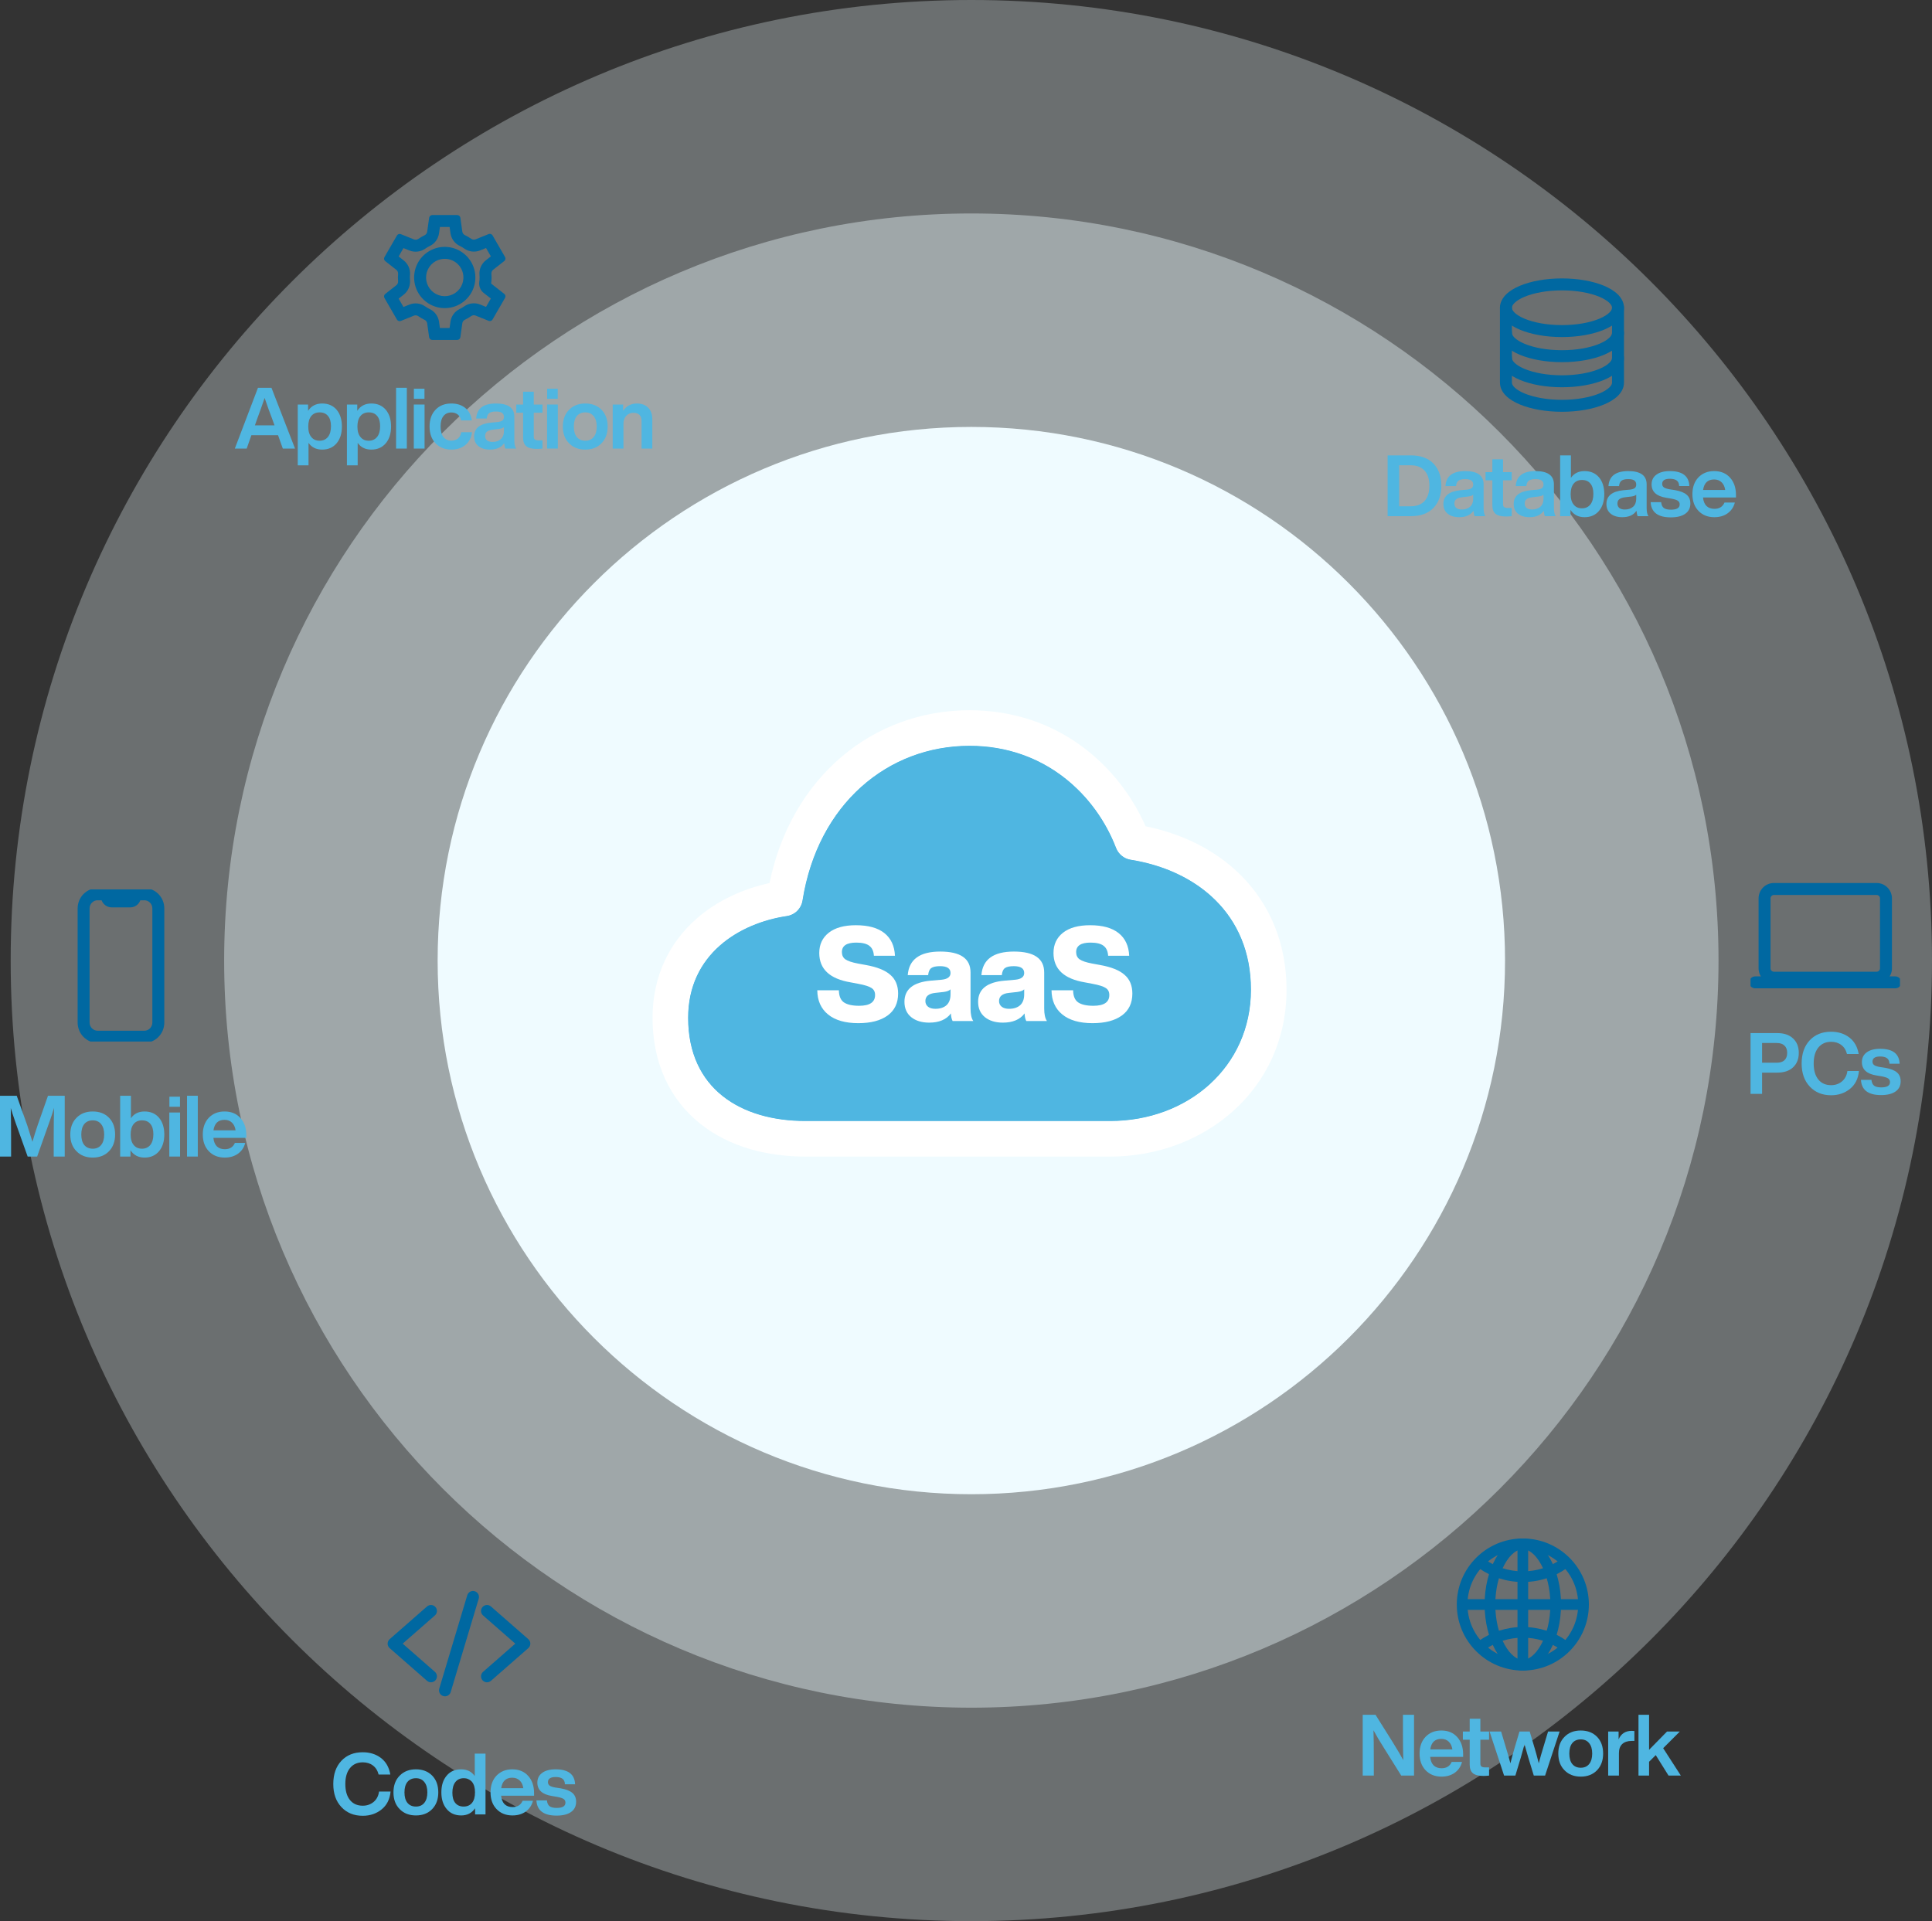 <svg width="543" height="540" viewBox="0 0 543 540" fill="none" xmlns="http://www.w3.org/2000/svg">
<rect x="0" y="0" width="543" height="540" fill="#333333" stroke="none"/>
<path opacity="0.3" d="M543 270C543 419.117 422.117 540 273 540C123.883 540 3 419.117 3 270C3 120.883 123.883 0 273 0C422.117 0 543 120.883 543 270Z" fill="#EFFBFF"/>
<path opacity="0.4" d="M483 270C483 385.98 388.98 480 273 480C157.02 480 63 385.98 63 270C63 154.02 157.02 60 273 60C388.98 60 483 154.02 483 270Z" fill="#EFFBFF"/>
<path d="M423 270C423 352.843 355.843 420 273 420C190.157 420 123 352.843 123 270C123 187.157 190.157 120 273 120C355.843 120 423 187.157 423 270Z" fill="#EFFBFF"/>
<path d="M224.062 256.021C223.27 256.806 222.248 257.318 221.145 257.484C207.868 259.461 193.404 268.155 193.404 286.092C193.404 306.049 208.234 315.092 226.359 315.092H312.041C333.792 315.092 351.587 299.933 351.587 278.183C351.587 256.831 336.217 244.589 317.792 241.662C316.869 241.516 316.002 241.128 315.277 240.539C314.552 239.95 313.995 239.18 313.663 238.307C308.018 223.596 293.814 209.637 272.496 209.637C249.539 209.637 229.852 225.979 225.551 253.117C225.376 254.219 224.855 255.236 224.062 256.021Z" fill="#4FB6E1"/>
<path fill-rule="evenodd" clip-rule="evenodd" d="M221.145 257.484C222.248 257.318 223.27 256.806 224.062 256.021C224.855 255.236 225.376 254.219 225.551 253.117C229.852 225.979 249.539 209.637 272.496 209.637C293.814 209.637 308.018 223.596 313.663 238.307C313.995 239.18 314.552 239.95 315.277 240.539C316.002 241.128 316.869 241.516 317.792 241.662C336.217 244.589 351.587 256.831 351.587 278.183C351.587 299.933 333.792 315.092 312.041 315.092H226.359C208.234 315.092 193.404 306.049 193.404 286.092C193.404 268.155 207.868 259.461 221.145 257.484ZM216.281 248.214C222.362 218.564 245.203 199.637 272.496 199.637C297.572 199.637 314.56 215.42 321.983 232.259C331.886 234.265 341.359 238.69 348.641 245.913C356.72 253.926 361.587 264.898 361.587 278.183C361.587 306.342 338.385 325.092 312.041 325.092H226.359C215.788 325.092 205.111 322.472 196.856 315.899C188.276 309.068 183.404 298.818 183.404 286.092C183.404 274.097 188.373 264.762 195.673 258.31C201.746 252.942 209.178 249.761 216.281 248.214Z" fill="white"/>
<path d="M224.063 256.021C223.271 256.806 222.249 257.318 221.146 257.484C207.868 259.461 193.404 268.155 193.404 286.092C193.404 306.049 208.234 315.092 226.359 315.092H312.042C333.792 315.092 351.588 299.933 351.588 278.183C351.588 256.831 336.217 244.589 317.792 241.662C316.87 241.516 316.002 241.128 315.277 240.539C314.552 239.95 313.995 239.18 313.663 238.307C308.018 223.596 293.814 209.637 272.496 209.637C249.54 209.637 229.853 225.979 225.552 253.117C225.377 254.219 224.855 255.236 224.063 256.021Z" fill="#4FB6E1"/>
<path d="M241.247 287.592C237.572 287.592 234.735 286.778 232.737 285.15C230.739 283.522 229.728 281.253 229.703 278.342H235.771C235.796 279.97 236.265 281.105 237.177 281.746C238.115 282.387 239.545 282.708 241.469 282.708C244.454 282.708 245.946 281.697 245.946 279.674C245.946 278.786 245.613 278.132 244.947 277.713C244.306 277.269 243.06 276.874 241.21 276.529L239.064 276.122C233.194 275.135 230.258 272.385 230.258 267.871C230.258 265.478 231.146 263.579 232.922 262.173C234.723 260.767 237.264 260.064 240.544 260.064C244.047 260.064 246.723 260.804 248.573 262.284C250.423 263.764 251.41 265.885 251.533 268.648H245.613C245.539 267.365 245.108 266.428 244.318 265.836C243.554 265.244 242.333 264.948 240.655 264.948C237.967 264.948 236.622 265.836 236.622 267.612C236.622 268.5 236.943 269.178 237.584 269.647C238.25 270.116 239.422 270.51 241.099 270.831L243.319 271.238C246.501 271.805 248.808 272.73 250.238 274.013C251.694 275.271 252.421 277.022 252.421 279.267C252.421 281.956 251.435 284.015 249.461 285.446C247.488 286.877 244.75 287.592 241.247 287.592Z" fill="white"/>
<path d="M273.552 287H267.743C267.447 286.433 267.287 285.717 267.262 284.854C265.98 286.581 263.945 287.444 261.157 287.444C259.061 287.444 257.371 286.926 256.088 285.89C254.83 284.854 254.201 283.423 254.201 281.598C254.201 278.046 256.693 276.06 261.675 275.641L264.672 275.382C266.325 275.209 267.151 274.58 267.151 273.495C267.151 272.212 266.177 271.571 264.228 271.571C263.044 271.571 262.206 271.756 261.712 272.126C261.244 272.471 260.96 273.125 260.861 274.087H255.126C255.472 269.672 258.518 267.464 264.265 267.464C269.939 267.464 272.775 269.425 272.775 273.347V283.485C272.775 285.088 273.034 286.26 273.552 287ZM262.896 283.559C264.204 283.559 265.24 283.226 266.004 282.56C266.769 281.869 267.151 280.846 267.151 279.489V278.083C266.806 278.453 266.165 278.7 265.227 278.823L262.859 279.082C261.009 279.279 260.084 280.044 260.084 281.376C260.084 282.042 260.331 282.572 260.824 282.967C261.318 283.362 262.008 283.559 262.896 283.559Z" fill="white"/>
<path d="M294.256 287H288.447C288.151 286.433 287.991 285.717 287.966 284.854C286.684 286.581 284.649 287.444 281.861 287.444C279.765 287.444 278.075 286.926 276.792 285.89C275.534 284.854 274.905 283.423 274.905 281.598C274.905 278.046 277.397 276.06 282.379 275.641L285.376 275.382C287.029 275.209 287.855 274.58 287.855 273.495C287.855 272.212 286.881 271.571 284.932 271.571C283.748 271.571 282.91 271.756 282.416 272.126C281.948 272.471 281.664 273.125 281.565 274.087H275.83C276.176 269.672 279.222 267.464 284.969 267.464C290.643 267.464 293.479 269.425 293.479 273.347V283.485C293.479 285.088 293.738 286.26 294.256 287ZM283.6 283.559C284.908 283.559 285.944 283.226 286.708 282.56C287.473 281.869 287.855 280.846 287.855 279.489V278.083C287.51 278.453 286.869 278.7 285.931 278.823L283.563 279.082C281.713 279.279 280.788 280.044 280.788 281.376C280.788 282.042 281.035 282.572 281.528 282.967C282.022 283.362 282.712 283.559 283.6 283.559Z" fill="white"/>
<path d="M307.081 287.592C303.406 287.592 300.569 286.778 298.571 285.15C296.573 283.522 295.562 281.253 295.537 278.342H301.605C301.63 279.97 302.099 281.105 303.011 281.746C303.949 282.387 305.379 282.708 307.303 282.708C310.288 282.708 311.78 281.697 311.78 279.674C311.78 278.786 311.447 278.132 310.781 277.713C310.14 277.269 308.894 276.874 307.044 276.529L304.898 276.122C299.028 275.135 296.092 272.385 296.092 267.871C296.092 265.478 296.98 263.579 298.756 262.173C300.557 260.767 303.098 260.064 306.378 260.064C309.881 260.064 312.557 260.804 314.407 262.284C316.257 263.764 317.244 265.885 317.367 268.648H311.447C311.373 267.365 310.942 266.428 310.152 265.836C309.388 265.244 308.167 264.948 306.489 264.948C303.801 264.948 302.456 265.836 302.456 267.612C302.456 268.5 302.777 269.178 303.418 269.647C304.084 270.116 305.256 270.51 306.933 270.831L309.153 271.238C312.335 271.805 314.642 272.73 316.072 274.013C317.528 275.271 318.255 277.022 318.255 279.267C318.255 281.956 317.269 284.015 315.295 285.446C313.322 286.877 310.584 287.592 307.081 287.592Z" fill="white"/>
<path fill-rule="evenodd" clip-rule="evenodd" d="M133.568 77.148L133.568 77.154C133.743 78.92 133.367 80.698 132.492 82.242C131.618 83.787 130.287 85.024 128.682 85.783C127.078 86.542 125.278 86.787 123.529 86.483C121.779 86.18 120.167 85.343 118.912 84.088C117.657 82.833 116.82 81.221 116.517 79.471C116.213 77.722 116.458 75.922 117.217 74.318C117.976 72.713 119.213 71.382 120.758 70.508C122.302 69.633 124.08 69.257 125.846 69.432L125.516 72.775C124.439 72.669 123.355 72.898 122.413 73.431C121.471 73.965 120.717 74.776 120.254 75.755C119.791 76.733 119.642 77.831 119.827 78.897C120.012 79.964 120.522 80.947 121.288 81.712C122.053 82.478 123.036 82.988 124.103 83.173C125.169 83.358 126.267 83.209 127.245 82.746C128.224 82.283 129.035 81.529 129.568 80.587C130.102 79.645 130.331 78.561 130.225 77.484C130.103 76.276 129.568 75.148 128.71 74.29C127.852 73.432 126.723 72.897 125.516 72.775L125.852 69.432C127.83 69.631 129.68 70.508 131.086 71.914C132.492 73.32 133.369 75.169 133.568 77.148ZM138.031 79.705C138.112 79.14 138.154 78.571 138.157 78C138.157 77.658 138.139 77.317 138.112 76.977C138.092 76.758 138.127 76.538 138.213 76.337C138.3 76.135 138.436 75.958 138.608 75.822L141.743 73.361C141.904 73.227 142.013 73.041 142.05 72.834C142.087 72.627 142.049 72.415 141.943 72.233L138.435 66.163C138.328 65.983 138.162 65.847 137.965 65.778C137.767 65.71 137.552 65.713 137.357 65.787L133.675 67.269C133.473 67.351 133.254 67.38 133.037 67.356C132.821 67.332 132.614 67.254 132.435 67.129C131.877 66.739 131.288 66.394 130.675 66.098C130.479 66.005 130.309 65.864 130.18 65.689C130.051 65.515 129.968 65.311 129.937 65.096L129.385 61.173C129.344 60.97 129.234 60.787 129.075 60.655C128.915 60.523 128.716 60.449 128.508 60.445H121.491C121.281 60.45 121.078 60.527 120.919 60.664C120.759 60.802 120.652 60.99 120.615 61.197L120.063 65.126C120.034 65.339 119.952 65.541 119.826 65.714C119.7 65.888 119.533 66.028 119.34 66.122C118.726 66.42 118.135 66.763 117.573 67.15C117.393 67.275 117.186 67.354 116.969 67.379C116.752 67.404 116.532 67.375 116.328 67.294L112.645 65.811C112.45 65.737 112.235 65.734 112.038 65.803C111.84 65.872 111.674 66.008 111.567 66.188L108.059 72.258C107.954 72.438 107.917 72.649 107.952 72.854C107.988 73.059 108.094 73.246 108.253 73.38L111.386 75.841C111.557 75.975 111.693 76.15 111.78 76.35C111.866 76.549 111.902 76.767 111.884 76.984C111.854 77.319 111.836 77.656 111.836 77.998C111.836 78.34 111.854 78.681 111.884 79.023C111.905 79.241 111.87 79.461 111.784 79.663C111.698 79.865 111.564 80.042 111.392 80.178L108.257 82.639C108.096 82.773 107.987 82.959 107.95 83.166C107.913 83.373 107.951 83.585 108.056 83.767L111.565 89.837C111.672 90.017 111.838 90.153 112.035 90.222C112.233 90.29 112.448 90.287 112.643 90.213L116.325 88.731C116.527 88.649 116.746 88.62 116.963 88.644C117.179 88.668 117.386 88.746 117.565 88.871C118.123 89.261 118.712 89.606 119.325 89.902C119.521 89.995 119.691 90.136 119.82 90.311C119.949 90.485 120.032 90.689 120.063 90.904L120.615 94.827C120.656 95.03 120.766 95.213 120.925 95.345C121.085 95.477 121.284 95.551 121.491 95.555H128.508C128.719 95.55 128.921 95.473 129.081 95.336C129.241 95.198 129.348 95.01 129.385 94.802L129.937 90.874C129.966 90.661 130.048 90.459 130.174 90.286C130.3 90.112 130.467 89.972 130.66 89.878C131.274 89.58 131.865 89.237 132.427 88.85C132.606 88.725 132.814 88.646 133.031 88.621C133.248 88.596 133.468 88.625 133.671 88.706L137.355 90.189C137.55 90.263 137.765 90.266 137.962 90.197C138.159 90.128 138.326 89.992 138.433 89.812L141.941 83.742C142.046 83.561 142.084 83.348 142.047 83.141C142.01 82.935 141.902 82.748 141.74 82.614L138.031 79.705ZM137.958 83.918L135.958 82.349C135.014 81.609 134.536 80.421 134.705 79.233C134.763 78.821 134.794 78.406 134.797 77.99C134.797 77.77 134.785 77.53 134.764 77.257C134.697 76.49 134.822 75.718 135.126 75.01C135.434 74.293 135.916 73.665 136.529 73.183L137.961 72.058L136.605 69.712L134.929 70.387C134.21 70.676 133.43 70.782 132.659 70.695C131.889 70.608 131.153 70.33 130.516 69.887L130.51 69.883C130.101 69.597 129.669 69.344 129.219 69.126C128.528 68.795 127.929 68.299 127.475 67.682C127.017 67.061 126.721 66.338 126.611 65.575L126.609 65.563L126.362 63.805H123.642L123.391 65.589C123.391 65.59 123.391 65.591 123.391 65.591C123.285 66.35 122.994 67.07 122.544 67.689C122.094 68.309 121.498 68.809 120.809 69.144L120.805 69.145C120.346 69.368 119.904 69.625 119.483 69.915C118.85 70.353 118.119 70.629 117.354 70.717C116.584 70.806 115.805 70.702 115.086 70.416L115.073 70.411L113.397 69.736L112.041 72.083L113.459 73.197C113.46 73.197 113.46 73.197 113.46 73.198C114.07 73.676 114.551 74.298 114.86 75.008C115.17 75.719 115.297 76.496 115.232 77.268L115.23 77.288C115.208 77.534 115.196 77.769 115.196 77.998C115.196 78.22 115.208 78.46 115.231 78.725C115.3 79.495 115.178 80.269 114.875 80.98C114.57 81.697 114.091 82.325 113.481 82.81L113.467 82.821L112.039 83.942L113.395 86.288L115.07 85.614L115.071 85.613C115.79 85.324 116.57 85.218 117.34 85.305C118.111 85.392 118.847 85.67 119.484 86.113L119.49 86.117C119.898 86.403 120.33 86.655 120.779 86.873C121.471 87.204 122.07 87.7 122.525 88.318C122.982 88.939 123.279 89.662 123.389 90.425L123.391 90.437L123.638 92.195H126.358L126.609 90.411C126.609 90.41 126.609 90.41 126.609 90.409C126.715 89.651 127.005 88.93 127.456 88.311C127.906 87.691 128.502 87.191 129.191 86.856L129.194 86.855C129.653 86.632 130.095 86.375 130.515 86.087C131.148 85.647 131.88 85.371 132.646 85.283C133.415 85.194 134.195 85.298 134.914 85.584L134.927 85.589L136.603 86.264L137.958 83.918Z" fill="#0068A1"/>
<path fill-rule="evenodd" clip-rule="evenodd" d="M133.42 447.266C134.309 447.532 134.813 448.469 134.547 449.358L126.672 475.608C126.405 476.496 125.468 477.001 124.58 476.734C123.691 476.467 123.187 475.531 123.453 474.642L131.328 448.392C131.595 447.503 132.532 446.999 133.42 447.266ZM122.389 451.706C123 452.404 122.93 453.466 122.231 454.077L113.176 462L122.231 469.923C122.93 470.534 123 471.595 122.389 472.294C121.778 472.992 120.717 473.063 120.019 472.452L109.519 463.264C109.154 462.945 108.945 462.484 108.945 462C108.945 461.515 109.154 461.054 109.519 460.735L120.019 451.548C120.717 450.937 121.778 451.008 122.389 451.706ZM135.611 451.706C136.222 451.008 137.283 450.937 137.981 451.548L148.481 460.735C148.846 461.054 149.055 461.515 149.055 462C149.055 462.484 148.846 462.945 148.481 463.264L137.981 472.452C137.283 473.063 136.222 472.992 135.611 472.294C135 471.595 135.07 470.534 135.769 469.923L144.824 462L135.769 454.077C135.07 453.466 135 452.404 135.611 451.706Z" fill="#0068A1"/>
<path fill-rule="evenodd" clip-rule="evenodd" d="M425.667 85.142C425.079 85.722 424.93 86.179 424.93 86.5C424.93 86.821 425.079 87.279 425.667 87.858C426.26 88.442 427.206 89.046 428.509 89.59C431.109 90.673 434.817 91.383 439 91.383C443.183 91.383 446.891 90.673 449.491 89.59C450.794 89.046 451.74 88.442 452.333 87.858C452.921 87.279 453.07 86.821 453.07 86.5C453.07 86.179 452.921 85.722 452.333 85.142C451.74 84.558 450.794 83.954 449.491 83.41C446.891 82.327 443.183 81.618 439 81.618C434.817 81.618 431.109 82.327 428.509 83.41C427.206 83.954 426.26 84.558 425.667 85.142ZM427.217 80.309C430.317 79.017 434.484 78.258 439 78.258C443.516 78.258 447.683 79.017 450.783 80.309C452.33 80.953 453.691 81.763 454.691 82.749C455.698 83.74 456.43 85.009 456.43 86.5C456.43 87.991 455.698 89.26 454.691 90.251C453.691 91.237 452.33 92.047 450.783 92.691C447.683 93.983 443.516 94.743 439 94.743C434.484 94.743 430.317 93.983 427.217 92.691C425.67 92.047 424.309 91.237 423.309 90.251C422.302 89.26 421.57 87.991 421.57 86.5C421.57 85.009 422.302 83.74 423.309 82.749C424.309 81.763 425.67 80.953 427.217 80.309Z" fill="#0068A1"/>
<path fill-rule="evenodd" clip-rule="evenodd" d="M423.25 91.875C424.178 91.875 424.93 92.627 424.93 93.555C424.93 93.875 425.079 94.333 425.667 94.912C426.261 95.497 427.207 96.101 428.51 96.644C431.111 97.728 434.819 98.437 439 98.437C443.181 98.437 446.889 97.728 449.49 96.644C450.793 96.101 451.739 95.497 452.333 94.912C452.921 94.333 453.07 93.875 453.07 93.555C453.07 92.627 453.822 91.875 454.75 91.875C455.678 91.875 456.43 92.627 456.43 93.555C456.43 95.046 455.697 96.315 454.691 97.306C453.69 98.291 452.329 99.102 450.782 99.746C447.681 101.038 443.514 101.797 439 101.797C434.486 101.797 430.319 101.038 427.218 99.746C425.671 99.102 424.31 98.291 423.309 97.306C422.303 96.315 421.57 95.046 421.57 93.555C421.57 92.627 422.322 91.875 423.25 91.875ZM423.25 98.929C424.178 98.929 424.93 99.682 424.93 100.609C424.93 100.93 425.079 101.388 425.667 101.967C426.261 102.552 427.207 103.156 428.51 103.699C431.111 104.782 434.819 105.492 439 105.492C443.181 105.492 446.889 104.782 449.49 103.699C450.793 103.156 451.739 102.552 452.333 101.967C452.921 101.388 453.07 100.93 453.07 100.609C453.07 99.682 453.822 98.929 454.75 98.929C455.678 98.929 456.43 99.682 456.43 100.609C456.43 102.101 455.697 103.37 454.691 104.361C453.69 105.346 452.329 106.156 450.782 106.801C447.681 108.092 443.514 108.852 439 108.852C434.486 108.852 430.319 108.092 427.218 106.801C425.671 106.156 424.31 105.346 423.309 104.361C422.303 103.37 421.57 102.101 421.57 100.609C421.57 99.682 422.322 98.929 423.25 98.929Z" fill="#0068A1"/>
<path fill-rule="evenodd" clip-rule="evenodd" d="M423.25 84.758C424.178 84.758 424.93 85.51 424.93 86.438V107.562C424.93 107.869 425.073 108.316 425.661 108.89C426.255 109.469 427.2 110.067 428.505 110.606C431.107 111.679 434.817 112.383 439 112.383C443.183 112.383 446.893 111.679 449.495 110.606C450.8 110.067 451.745 109.469 452.339 108.89C452.927 108.316 453.07 107.869 453.07 107.562V86.438C453.07 85.51 453.822 84.758 454.75 84.758C455.678 84.758 456.43 85.51 456.43 86.438V107.562C456.43 109.051 455.691 110.313 454.685 111.295C453.684 112.272 452.322 113.074 450.777 113.712C447.677 114.991 443.512 115.743 439 115.743C434.488 115.743 430.323 114.991 427.223 113.712C425.678 113.074 424.316 112.272 423.315 111.295C422.309 110.313 421.57 109.051 421.57 107.562V86.438C421.57 85.51 422.322 84.758 423.25 84.758Z" fill="#0068A1"/>
<g clip-path="url(#clip0_3994_1197)">
<path fill-rule="evenodd" clip-rule="evenodd" d="M498.574 251.555C498.046 251.555 497.618 251.983 497.618 252.512V272.176C497.618 272.704 498.046 273.133 498.574 273.133H527.426C527.954 273.133 528.383 272.704 528.383 272.176V252.512C528.383 251.983 527.954 251.555 527.426 251.555H498.574ZM494.258 252.512C494.258 250.128 496.19 248.195 498.574 248.195H527.426C529.81 248.195 531.743 250.128 531.743 252.512V272.176C531.743 274.56 529.81 276.493 527.426 276.493H498.574C496.19 276.493 494.258 274.56 494.258 272.176V252.512Z" fill="#0068A1"/>
<path fill-rule="evenodd" clip-rule="evenodd" d="M491.633 276.125C491.633 275.197 492.385 274.445 493.313 274.445H532.688C533.615 274.445 534.368 275.197 534.368 276.125C534.368 277.053 533.615 277.805 532.688 277.805H493.313C492.385 277.805 491.633 277.053 491.633 276.125Z" fill="#0068A1"/>
</g>
<path fill-rule="evenodd" clip-rule="evenodd" d="M409.438 451C409.438 440.749 417.749 432.438 428 432.438C438.251 432.438 446.562 440.749 446.562 451C446.562 461.251 438.251 469.562 428 469.562C417.749 469.562 409.438 461.251 409.438 451ZM428 435.438C419.405 435.438 412.438 442.405 412.438 451C412.438 459.595 419.405 466.562 428 466.562C436.595 466.562 443.562 459.595 443.562 451C443.562 442.405 436.595 435.438 428 435.438Z" fill="#0068A1"/>
<path fill-rule="evenodd" clip-rule="evenodd" d="M420.281 438.207C422.087 434.955 424.791 432.438 428 432.438C431.209 432.438 433.913 434.955 435.719 438.207C437.573 441.545 438.742 446.068 438.742 451C438.742 455.932 437.573 460.455 435.719 463.793C433.913 467.045 431.209 469.562 428 469.562C424.791 469.562 422.087 467.045 420.281 463.793C418.427 460.455 417.258 455.932 417.258 451C417.258 446.068 418.427 441.545 420.281 438.207ZM422.904 439.664C421.328 442.501 420.258 446.509 420.258 451C420.258 455.491 421.328 459.499 422.904 462.336C424.528 465.26 426.445 466.562 428 466.562C429.555 466.562 431.472 465.26 433.096 462.336C434.672 459.499 435.742 455.491 435.742 451C435.742 446.509 434.672 442.501 433.096 439.664C431.472 436.74 429.555 435.438 428 435.438C426.445 435.438 424.528 436.74 422.904 439.664Z" fill="#0068A1"/>
<path fill-rule="evenodd" clip-rule="evenodd" d="M415.402 438.756C415.881 438.081 416.818 437.922 417.493 438.402C420.376 440.448 424.021 441.68 428 441.68C431.979 441.68 435.624 440.448 438.507 438.402C439.182 437.922 440.119 438.081 440.598 438.756C441.078 439.432 440.919 440.368 440.244 440.848C436.853 443.255 432.6 444.68 428 444.68C423.4 444.68 419.147 443.255 415.756 440.848C415.081 440.368 414.922 439.432 415.402 438.756ZM415.756 461.152C419.147 458.745 423.4 457.32 428 457.32C432.6 457.32 436.853 458.745 440.244 461.152C440.919 461.632 441.078 462.568 440.598 463.244C440.119 463.919 439.182 464.078 438.507 463.598C435.624 461.552 431.979 460.32 428 460.32C424.021 460.32 420.376 461.552 417.493 463.598C416.818 464.078 415.881 463.919 415.402 463.244C414.922 462.568 415.081 461.632 415.756 461.152Z" fill="#0068A1"/>
<path fill-rule="evenodd" clip-rule="evenodd" d="M429.5 452.5V468.062H426.5V452.5H410.938V449.5H426.5V433.938H429.5V449.5H445.062V452.5H429.5Z" fill="#0068A1"/>
<g clip-path="url(#clip1_3994_1197)">
<path fill-rule="evenodd" clip-rule="evenodd" d="M27.438 253.047C26.191 253.047 25.18 254.076 25.18 255.345V287.418C25.18 288.688 26.191 289.717 27.438 289.717H40.562C41.809 289.717 42.82 288.688 42.82 287.418V255.345C42.82 254.076 41.809 253.047 40.562 253.047H27.438ZM21.82 255.345C21.82 252.187 24.335 249.626 27.438 249.626H40.562C43.665 249.626 46.18 252.187 46.18 255.345V287.418C46.18 290.577 43.665 293.138 40.562 293.138H27.438C24.335 293.138 21.82 290.577 21.82 287.418V255.345Z" fill="#0068A1"/>
<path fill-rule="evenodd" clip-rule="evenodd" d="M25.758 251.336C25.758 250.392 26.51 249.626 27.438 249.626H29.406C30.026 249.626 30.62 249.876 31.058 250.322C31.409 250.679 31.636 251.138 31.713 251.63H36.287C36.364 251.138 36.591 250.679 36.942 250.322C37.38 249.876 37.974 249.626 38.594 249.626H40.562C41.49 249.626 42.242 250.392 42.242 251.336C42.242 252.281 41.49 253.047 40.562 253.047H39.437C39.289 253.461 39.053 253.841 38.741 254.159C38.18 254.73 37.419 255.051 36.625 255.051H31.375C30.581 255.051 29.82 254.73 29.259 254.159C28.947 253.841 28.711 253.461 28.563 253.047H27.438C26.51 253.047 25.758 252.281 25.758 251.336Z" fill="#0068A1"/>
</g>
<path d="M82.92 126.088H79.488L78.144 122.32H70.656L69.336 126.088H66L72.504 109H76.296L82.92 126.088ZM72.288 117.712L71.64 119.56H77.16L76.488 117.712C75.928 116.288 75.224 114.336 74.376 111.856C73.704 113.84 73.008 115.792 72.288 117.712Z" fill="#4FB6E1"/>
<path d="M90.55 113.416C92.246 113.416 93.598 114 94.606 115.168C95.598 116.352 96.094 117.928 96.094 119.896C96.094 121.848 95.598 123.416 94.606 124.6C93.598 125.784 92.246 126.376 90.55 126.376C88.87 126.376 87.59 125.744 86.71 124.48V130.792H83.686V113.704H86.59V115.48C87.486 114.104 88.806 113.416 90.55 113.416ZM87.502 122.848C88.046 123.536 88.822 123.88 89.83 123.88C90.822 123.88 91.606 123.52 92.182 122.8C92.742 122.096 93.022 121.096 93.022 119.8C93.022 118.536 92.742 117.576 92.182 116.92C91.638 116.248 90.854 115.912 89.83 115.912C88.822 115.912 88.038 116.256 87.478 116.944C86.918 117.632 86.638 118.616 86.638 119.896C86.638 121.192 86.926 122.176 87.502 122.848Z" fill="#4FB6E1"/>
<path d="M104.367 113.416C106.063 113.416 107.415 114 108.423 115.168C109.415 116.352 109.911 117.928 109.911 119.896C109.911 121.848 109.415 123.416 108.423 124.6C107.415 125.784 106.063 126.376 104.367 126.376C102.687 126.376 101.407 125.744 100.527 124.48V130.792H97.503V113.704H100.407V115.48C101.303 114.104 102.623 113.416 104.367 113.416ZM101.319 122.848C101.863 123.536 102.639 123.88 103.647 123.88C104.639 123.88 105.423 123.52 105.999 122.8C106.559 122.096 106.839 121.096 106.839 119.8C106.839 118.536 106.559 117.576 105.999 116.92C105.455 116.248 104.671 115.912 103.647 115.912C102.639 115.912 101.855 116.256 101.295 116.944C100.735 117.632 100.455 118.616 100.455 119.896C100.455 121.192 100.743 122.176 101.319 122.848Z" fill="#4FB6E1"/>
<path d="M114.344 126.088H111.32V109H114.344V126.088Z" fill="#4FB6E1"/>
<path d="M119.301 112.096H116.325V109.264H119.301V112.096ZM119.325 126.088H116.301V113.704H119.325V126.088Z" fill="#4FB6E1"/>
<path d="M126.85 126.376C125.026 126.376 123.546 125.784 122.41 124.6C121.29 123.432 120.73 121.864 120.73 119.896C120.73 117.912 121.29 116.336 122.41 115.168C123.514 114 124.994 113.416 126.85 113.416C128.466 113.416 129.786 113.848 130.81 114.712C131.834 115.56 132.434 116.712 132.61 118.168H129.586C129.442 117.448 129.13 116.896 128.65 116.512C128.17 116.128 127.57 115.936 126.85 115.936C125.906 115.936 125.162 116.28 124.618 116.968C124.09 117.64 123.826 118.616 123.826 119.896C123.826 121.176 124.098 122.16 124.642 122.848C125.186 123.52 125.922 123.856 126.85 123.856C127.586 123.856 128.202 123.656 128.698 123.256C129.21 122.84 129.522 122.248 129.634 121.48H132.658C132.498 122.968 131.89 124.16 130.834 125.056C129.778 125.936 128.45 126.376 126.85 126.376Z" fill="#4FB6E1"/>
<path d="M145.063 126.088H142.039C141.895 125.832 141.783 125.328 141.703 124.576C140.871 125.776 139.543 126.376 137.719 126.376C136.359 126.376 135.271 126.048 134.455 125.392C133.655 124.736 133.255 123.824 133.255 122.656C133.255 120.4 134.839 119.112 138.007 118.792L139.879 118.624C140.503 118.544 140.951 118.4 141.223 118.192C141.495 117.968 141.631 117.64 141.631 117.208C141.631 116.68 141.455 116.296 141.103 116.056C140.767 115.8 140.191 115.672 139.375 115.672C138.495 115.672 137.863 115.824 137.479 116.128C137.095 116.416 136.871 116.92 136.807 117.64H133.831C134.007 114.824 135.863 113.416 139.399 113.416C142.839 113.416 144.559 114.656 144.559 117.136V123.736C144.559 124.824 144.727 125.608 145.063 126.088ZM138.439 124.216C139.383 124.216 140.151 123.96 140.743 123.448C141.335 122.92 141.631 122.168 141.631 121.192V120.064C141.343 120.32 140.871 120.488 140.215 120.568L138.583 120.76C137.783 120.856 137.207 121.048 136.855 121.336C136.519 121.608 136.351 122.008 136.351 122.536C136.351 123.064 136.527 123.48 136.879 123.784C137.247 124.072 137.767 124.216 138.439 124.216Z" fill="#4FB6E1"/>
<path d="M152.465 113.704V116.008H150.017V122.704C150.017 123.104 150.121 123.384 150.329 123.544C150.553 123.704 150.921 123.784 151.433 123.784H152.465V126.088C151.809 126.152 151.281 126.184 150.881 126.184C149.537 126.184 148.553 125.936 147.929 125.44C147.321 124.928 147.017 124.12 147.017 123.016V116.008H145.097V113.704H147.017V110.104H150.017V113.704H152.465Z" fill="#4FB6E1"/>
<path d="M156.756 112.096H153.78V109.264H156.756V112.096ZM156.78 126.088H153.756V113.704H156.78V126.088Z" fill="#4FB6E1"/>
<path d="M170.785 119.896C170.785 121.848 170.209 123.416 169.057 124.6C167.905 125.784 166.385 126.376 164.497 126.376C162.609 126.376 161.089 125.784 159.937 124.6C158.769 123.432 158.185 121.864 158.185 119.896C158.185 117.928 158.769 116.36 159.937 115.192C161.089 114.008 162.609 113.416 164.497 113.416C166.385 113.416 167.905 114 169.057 115.168C170.209 116.336 170.785 117.912 170.785 119.896ZM162.121 122.848C162.697 123.536 163.489 123.88 164.497 123.88C165.505 123.88 166.289 123.536 166.849 122.848C167.425 122.144 167.713 121.16 167.713 119.896C167.713 118.632 167.425 117.656 166.849 116.968C166.289 116.264 165.505 115.912 164.497 115.912C163.489 115.912 162.697 116.256 162.121 116.944C161.561 117.632 161.281 118.616 161.281 119.896C161.281 121.176 161.561 122.16 162.121 122.848Z" fill="#4FB6E1"/>
<path d="M178.994 113.416C180.338 113.416 181.394 113.808 182.162 114.592C182.946 115.36 183.338 116.456 183.338 117.88V126.088H180.314V118.384C180.314 116.816 179.538 116.032 177.986 116.032C177.218 116.032 176.562 116.312 176.018 116.872C175.49 117.416 175.226 118.176 175.226 119.152V126.088H172.202V113.704H175.13V115.48C176.074 114.104 177.362 113.416 178.994 113.416Z" fill="#4FB6E1"/>
<path d="M390 128H396.528C399.264 128 401.376 128.76 402.864 130.28C404.352 131.816 405.096 133.904 405.096 136.544C405.096 139.184 404.352 141.264 402.864 142.784C401.376 144.32 399.264 145.088 396.528 145.088H390V128ZM393.24 142.304H396.48C398.16 142.304 399.456 141.816 400.368 140.84C401.28 139.848 401.736 138.416 401.736 136.544C401.736 134.672 401.28 133.248 400.368 132.272C399.456 131.28 398.16 130.784 396.48 130.784H393.24V142.304Z" fill="#4FB6E1"/>
<path d="M417.48 145.088H414.456C414.312 144.832 414.2 144.328 414.12 143.576C413.288 144.776 411.96 145.376 410.136 145.376C408.776 145.376 407.688 145.048 406.872 144.392C406.072 143.736 405.672 142.824 405.672 141.656C405.672 139.4 407.256 138.112 410.424 137.792L412.296 137.624C412.92 137.544 413.368 137.4 413.64 137.192C413.912 136.968 414.048 136.64 414.048 136.208C414.048 135.68 413.872 135.296 413.52 135.056C413.184 134.8 412.608 134.672 411.792 134.672C410.912 134.672 410.28 134.824 409.896 135.128C409.512 135.416 409.288 135.92 409.224 136.64H406.248C406.424 133.824 408.28 132.416 411.816 132.416C415.256 132.416 416.976 133.656 416.976 136.136V142.736C416.976 143.824 417.144 144.608 417.48 145.088ZM410.856 143.216C411.8 143.216 412.568 142.96 413.16 142.448C413.752 141.92 414.048 141.168 414.048 140.192V139.064C413.76 139.32 413.288 139.488 412.632 139.568L411 139.76C410.2 139.856 409.624 140.048 409.272 140.336C408.936 140.608 408.768 141.008 408.768 141.536C408.768 142.064 408.944 142.48 409.296 142.784C409.664 143.072 410.184 143.216 410.856 143.216Z" fill="#4FB6E1"/>
<path d="M424.883 132.704V135.008H422.435V141.704C422.435 142.104 422.539 142.384 422.747 142.544C422.971 142.704 423.339 142.784 423.851 142.784H424.883V145.088C424.227 145.152 423.699 145.184 423.299 145.184C421.955 145.184 420.971 144.936 420.347 144.44C419.739 143.928 419.435 143.12 419.435 142.016V135.008H417.515V132.704H419.435V129.104H422.435V132.704H424.883Z" fill="#4FB6E1"/>
<path d="M437.239 145.088H434.215C434.071 144.832 433.959 144.328 433.879 143.576C433.047 144.776 431.719 145.376 429.895 145.376C428.535 145.376 427.447 145.048 426.631 144.392C425.831 143.736 425.431 142.824 425.431 141.656C425.431 139.4 427.015 138.112 430.183 137.792L432.055 137.624C432.679 137.544 433.127 137.4 433.399 137.192C433.671 136.968 433.807 136.64 433.807 136.208C433.807 135.68 433.631 135.296 433.279 135.056C432.943 134.8 432.367 134.672 431.551 134.672C430.671 134.672 430.039 134.824 429.655 135.128C429.271 135.416 429.047 135.92 428.983 136.64H426.007C426.183 133.824 428.039 132.416 431.575 132.416C435.015 132.416 436.735 133.656 436.735 136.136V142.736C436.735 143.824 436.903 144.608 437.239 145.088ZM430.615 143.216C431.559 143.216 432.327 142.96 432.919 142.448C433.511 141.92 433.807 141.168 433.807 140.192V139.064C433.519 139.32 433.047 139.488 432.391 139.568L430.759 139.76C429.959 139.856 429.383 140.048 429.031 140.336C428.695 140.608 428.527 141.008 428.527 141.536C428.527 142.064 428.703 142.48 429.055 142.784C429.423 143.072 429.943 143.216 430.615 143.216Z" fill="#4FB6E1"/>
<path d="M445.354 132.416C447.05 132.416 448.402 133 449.41 134.168C450.402 135.352 450.898 136.928 450.898 138.896C450.898 140.848 450.402 142.416 449.41 143.6C448.402 144.784 447.05 145.376 445.354 145.376C443.61 145.376 442.29 144.688 441.394 143.312V145.088H438.49V128H441.514V134.312C442.394 133.048 443.674 132.416 445.354 132.416ZM442.306 141.848C442.85 142.536 443.626 142.88 444.634 142.88C445.626 142.88 446.41 142.52 446.986 141.8C447.546 141.096 447.826 140.096 447.826 138.8C447.826 137.536 447.546 136.576 446.986 135.92C446.442 135.248 445.658 134.912 444.634 134.912C443.626 134.912 442.842 135.256 442.282 135.944C441.722 136.632 441.442 137.616 441.442 138.896C441.442 140.192 441.73 141.176 442.306 141.848Z" fill="#4FB6E1"/>
<path d="M463.302 145.088H460.278C460.134 144.832 460.022 144.328 459.942 143.576C459.11 144.776 457.782 145.376 455.958 145.376C454.598 145.376 453.51 145.048 452.694 144.392C451.894 143.736 451.494 142.824 451.494 141.656C451.494 139.4 453.078 138.112 456.246 137.792L458.118 137.624C458.742 137.544 459.19 137.4 459.462 137.192C459.734 136.968 459.87 136.64 459.87 136.208C459.87 135.68 459.694 135.296 459.342 135.056C459.006 134.8 458.43 134.672 457.614 134.672C456.734 134.672 456.102 134.824 455.718 135.128C455.334 135.416 455.11 135.92 455.046 136.64H452.07C452.246 133.824 454.102 132.416 457.638 132.416C461.078 132.416 462.798 133.656 462.798 136.136V142.736C462.798 143.824 462.966 144.608 463.302 145.088ZM456.678 143.216C457.622 143.216 458.39 142.96 458.982 142.448C459.574 141.92 459.87 141.168 459.87 140.192V139.064C459.582 139.32 459.11 139.488 458.454 139.568L456.822 139.76C456.022 139.856 455.446 140.048 455.094 140.336C454.758 140.608 454.59 141.008 454.59 141.536C454.59 142.064 454.766 142.48 455.118 142.784C455.486 143.072 456.006 143.216 456.678 143.216Z" fill="#4FB6E1"/>
<path d="M469.59 145.424C465.974 145.424 464.086 144 463.926 141.152H466.878C466.958 141.92 467.206 142.464 467.622 142.784C468.054 143.104 468.726 143.264 469.638 143.264C471.27 143.264 472.086 142.768 472.086 141.776C472.086 141.328 471.91 140.984 471.558 140.744C471.206 140.504 470.574 140.304 469.662 140.144L468.246 139.904C465.542 139.456 464.19 138.208 464.19 136.16C464.19 134.992 464.638 134.08 465.534 133.424C466.43 132.752 467.694 132.416 469.326 132.416C472.862 132.416 474.686 133.816 474.798 136.616H471.942C471.91 135.88 471.678 135.36 471.246 135.056C470.814 134.736 470.174 134.576 469.326 134.576C467.886 134.576 467.166 135.056 467.166 136.016C467.166 136.432 467.326 136.76 467.646 137C467.966 137.224 468.494 137.4 469.23 137.528L470.79 137.768C472.294 138.04 473.382 138.472 474.054 139.064C474.742 139.656 475.086 140.48 475.086 141.536C475.086 142.784 474.606 143.744 473.646 144.416C472.686 145.088 471.334 145.424 469.59 145.424Z" fill="#4FB6E1"/>
<path d="M487.902 139.112V139.832H478.638C478.75 140.888 479.078 141.688 479.622 142.232C480.182 142.76 480.926 143.024 481.854 143.024C483.23 143.024 484.174 142.432 484.686 141.248H487.59C487.27 142.512 486.598 143.52 485.574 144.272C484.55 145.008 483.302 145.376 481.83 145.376C479.99 145.376 478.502 144.784 477.366 143.6C476.23 142.416 475.662 140.848 475.662 138.896C475.662 136.944 476.222 135.376 477.342 134.192C478.478 133.008 479.958 132.416 481.782 132.416C483.654 132.416 485.142 133.032 486.246 134.264C487.35 135.496 487.902 137.112 487.902 139.112ZM481.758 134.768C479.982 134.768 478.95 135.752 478.662 137.72H484.878C484.75 136.808 484.414 136.088 483.87 135.56C483.326 135.032 482.622 134.768 481.758 134.768Z" fill="#4FB6E1"/>
<path d="M492 290.384H499.512C501.416 290.384 502.896 290.888 503.952 291.896C505.024 292.888 505.56 294.24 505.56 295.952C505.56 297.648 505.024 299 503.952 300.008C502.896 301 501.416 301.496 499.512 301.496H495.24V307.472H492V290.384ZM495.24 298.712H499.368C500.312 298.712 501.032 298.48 501.528 298.016C502.04 297.536 502.296 296.848 502.296 295.952C502.296 295.056 502.04 294.368 501.528 293.888C501.032 293.408 500.312 293.168 499.368 293.168H495.24V298.712Z" fill="#4FB6E1"/>
<path d="M514.642 307.856C512.178 307.856 510.187 307.048 508.667 305.432C507.13 303.816 506.363 301.648 506.363 298.928C506.363 296.192 507.122 294.016 508.642 292.4C510.146 290.8 512.146 290 514.642 290C516.642 290 518.347 290.536 519.755 291.608C521.163 292.68 522.042 294.232 522.395 296.264H519.107C518.819 295.144 518.283 294.296 517.499 293.72C516.731 293.128 515.778 292.832 514.642 292.832C513.122 292.832 511.923 293.376 511.042 294.464C510.178 295.536 509.747 297.024 509.747 298.928C509.747 300.848 510.178 302.344 511.042 303.416C511.906 304.488 513.106 305.024 514.642 305.024C515.826 305.024 516.843 304.672 517.691 303.968C518.539 303.264 519.05 302.288 519.226 301.04H522.467C522.259 303.216 521.411 304.896 519.923 306.08C518.451 307.264 516.691 307.856 514.642 307.856Z" fill="#4FB6E1"/>
<path d="M528.697 307.808C525.081 307.808 523.193 306.384 523.033 303.536H525.985C526.065 304.304 526.313 304.848 526.729 305.168C527.161 305.488 527.833 305.648 528.745 305.648C530.377 305.648 531.193 305.152 531.193 304.16C531.193 303.712 531.017 303.368 530.665 303.128C530.313 302.888 529.681 302.688 528.769 302.528L527.353 302.288C524.649 301.84 523.297 300.592 523.297 298.544C523.297 297.376 523.745 296.464 524.641 295.808C525.537 295.136 526.801 294.8 528.433 294.8C531.969 294.8 533.793 296.2 533.905 299H531.049C531.017 298.264 530.785 297.744 530.353 297.44C529.921 297.12 529.281 296.96 528.433 296.96C526.993 296.96 526.273 297.44 526.273 298.4C526.273 298.816 526.433 299.144 526.753 299.384C527.073 299.608 527.601 299.784 528.337 299.912L529.897 300.152C531.401 300.424 532.489 300.856 533.161 301.448C533.849 302.04 534.193 302.864 534.193 303.92C534.193 305.168 533.713 306.128 532.753 306.8C531.793 307.472 530.441 307.808 528.697 307.808Z" fill="#4FB6E1"/>
<path d="M394.304 486.464V482H397.424V499.088H393.824L389.072 491.48C387.776 489.448 386.76 487.736 386.024 486.344C386.088 488.136 386.12 490.896 386.12 494.624V499.088H383V482H386.6L391.376 489.608C392.8 491.912 393.808 493.624 394.4 494.744C394.336 492.36 394.304 489.6 394.304 486.464Z" fill="#4FB6E1"/>
<path d="M411.22 493.112V493.832H401.956C402.068 494.888 402.396 495.688 402.94 496.232C403.5 496.76 404.244 497.024 405.172 497.024C406.548 497.024 407.492 496.432 408.004 495.248H410.908C410.588 496.512 409.916 497.52 408.892 498.272C407.868 499.008 406.62 499.376 405.148 499.376C403.308 499.376 401.82 498.784 400.684 497.6C399.548 496.416 398.98 494.848 398.98 492.896C398.98 490.944 399.54 489.376 400.66 488.192C401.796 487.008 403.276 486.416 405.1 486.416C406.972 486.416 408.46 487.032 409.564 488.264C410.668 489.496 411.22 491.112 411.22 493.112ZM405.076 488.768C403.3 488.768 402.268 489.752 401.98 491.72H408.196C408.068 490.808 407.732 490.088 407.188 489.56C406.644 489.032 405.94 488.768 405.076 488.768Z" fill="#4FB6E1"/>
<path d="M418.516 486.704V489.008H416.068V495.704C416.068 496.104 416.172 496.384 416.38 496.544C416.604 496.704 416.972 496.784 417.484 496.784H418.516V499.088C417.86 499.152 417.332 499.184 416.932 499.184C415.588 499.184 414.604 498.936 413.98 498.44C413.372 497.928 413.068 497.12 413.068 496.016V489.008H411.148V486.704H413.068V483.104H416.068V486.704H418.516Z" fill="#4FB6E1"/>
<path d="M433.702 491.336L435.094 486.704H438.334L434.254 499.088H431.086L429.526 494C428.934 491.92 428.582 490.688 428.47 490.304C428.422 490.48 428.078 491.712 427.438 494L425.902 499.088H422.734L418.654 486.704H421.894L423.286 491.336C423.638 492.44 424.046 493.872 424.51 495.632C424.958 493.856 425.35 492.416 425.686 491.312L427.054 486.704H429.934L431.302 491.312C431.638 492.416 432.03 493.856 432.478 495.632C432.894 494.048 433.302 492.616 433.702 491.336Z" fill="#4FB6E1"/>
<path d="M450.569 492.896C450.569 494.848 449.993 496.416 448.841 497.6C447.689 498.784 446.169 499.376 444.281 499.376C442.393 499.376 440.873 498.784 439.721 497.6C438.553 496.432 437.969 494.864 437.969 492.896C437.969 490.928 438.553 489.36 439.721 488.192C440.873 487.008 442.393 486.416 444.281 486.416C446.169 486.416 447.689 487 448.841 488.168C449.993 489.336 450.569 490.912 450.569 492.896ZM441.905 495.848C442.481 496.536 443.273 496.88 444.281 496.88C445.289 496.88 446.073 496.536 446.633 495.848C447.209 495.144 447.497 494.16 447.497 492.896C447.497 491.632 447.209 490.656 446.633 489.968C446.073 489.264 445.289 488.912 444.281 488.912C443.273 488.912 442.481 489.256 441.905 489.944C441.345 490.632 441.065 491.616 441.065 492.896C441.065 494.176 441.345 495.16 441.905 495.848Z" fill="#4FB6E1"/>
<path d="M458.611 486.512C458.883 486.512 459.131 486.528 459.355 486.56V489.344H458.587C457.435 489.344 456.547 489.64 455.923 490.232C455.315 490.808 455.011 491.664 455.011 492.8V499.088H451.987V486.704H454.915V488.912C455.603 487.312 456.835 486.512 458.611 486.512Z" fill="#4FB6E1"/>
<path d="M472.411 499.088H468.955L465.355 493.328L463.483 495.2V499.088H460.507V482H463.483V491.84L468.523 486.704H472.123L467.443 491.384L472.411 499.088Z" fill="#4FB6E1"/>
<path d="M101.952 510.384C99.488 510.384 97.496 509.576 95.976 507.96C94.44 506.344 93.672 504.176 93.672 501.456C93.672 498.72 94.432 496.544 95.952 494.928C97.456 493.328 99.456 492.528 101.952 492.528C103.952 492.528 105.656 493.064 107.064 494.136C108.472 495.208 109.352 496.76 109.704 498.792H106.416C106.128 497.672 105.592 496.824 104.808 496.248C104.04 495.656 103.088 495.36 101.952 495.36C100.432 495.36 99.232 495.904 98.352 496.992C97.488 498.064 97.056 499.552 97.056 501.456C97.056 503.376 97.488 504.872 98.352 505.944C99.216 507.016 100.416 507.552 101.952 507.552C103.136 507.552 104.152 507.2 105 506.496C105.848 505.792 106.36 504.816 106.536 503.568H109.776C109.568 505.744 108.72 507.424 107.232 508.608C105.76 509.792 104 510.384 101.952 510.384Z" fill="#4FB6E1"/>
<path d="M123.183 503.808C123.183 505.76 122.607 507.328 121.455 508.512C120.302 509.696 118.783 510.288 116.895 510.288C115.007 510.288 113.486 509.696 112.334 508.512C111.167 507.344 110.583 505.776 110.583 503.808C110.583 501.84 111.167 500.272 112.334 499.104C113.486 497.92 115.007 497.328 116.895 497.328C118.783 497.328 120.302 497.912 121.455 499.08C122.607 500.248 123.183 501.824 123.183 503.808ZM114.518 506.76C115.094 507.448 115.887 507.792 116.895 507.792C117.903 507.792 118.687 507.448 119.247 506.76C119.823 506.056 120.111 505.072 120.111 503.808C120.111 502.544 119.823 501.568 119.247 500.88C118.687 500.176 117.903 499.824 116.895 499.824C115.887 499.824 115.094 500.168 114.518 500.856C113.958 501.544 113.678 502.528 113.678 503.808C113.678 505.088 113.958 506.072 114.518 506.76Z" fill="#4FB6E1"/>
<path d="M133.432 499.224V492.912H136.456V510H133.528V508.272C132.616 509.616 131.312 510.288 129.616 510.288C127.904 510.288 126.552 509.696 125.56 508.512C124.552 507.328 124.048 505.76 124.048 503.808C124.048 501.824 124.552 500.248 125.56 499.08C126.536 497.912 127.888 497.328 129.616 497.328C131.28 497.328 132.552 497.96 133.432 499.224ZM127.144 503.904C127.144 505.184 127.424 506.152 127.984 506.808C128.544 507.464 129.32 507.792 130.312 507.792C131.304 507.792 132.088 507.448 132.664 506.76C133.224 506.072 133.504 505.088 133.504 503.808C133.504 502.528 133.224 501.544 132.664 500.856C132.104 500.168 131.32 499.824 130.312 499.824C129.336 499.824 128.56 500.184 127.984 500.904C127.424 501.624 127.144 502.624 127.144 503.904Z" fill="#4FB6E1"/>
<path d="M150.105 504.024V504.744H140.841C140.953 505.8 141.281 506.6 141.825 507.144C142.385 507.672 143.129 507.936 144.057 507.936C145.433 507.936 146.377 507.344 146.889 506.16H149.793C149.473 507.424 148.801 508.432 147.777 509.184C146.753 509.92 145.505 510.288 144.033 510.288C142.193 510.288 140.705 509.696 139.569 508.512C138.433 507.328 137.865 505.76 137.865 503.808C137.865 501.856 138.425 500.288 139.545 499.104C140.681 497.92 142.161 497.328 143.985 497.328C145.857 497.328 147.345 497.944 148.449 499.176C149.553 500.408 150.105 502.024 150.105 504.024ZM143.961 499.68C142.185 499.68 141.153 500.664 140.865 502.632H147.081C146.953 501.72 146.617 501 146.073 500.472C145.529 499.944 144.825 499.68 143.961 499.68Z" fill="#4FB6E1"/>
<path d="M156.426 510.336C152.81 510.336 150.922 508.912 150.762 506.064H153.714C153.794 506.832 154.042 507.376 154.458 507.696C154.89 508.016 155.562 508.176 156.474 508.176C158.106 508.176 158.922 507.68 158.922 506.688C158.922 506.24 158.746 505.896 158.394 505.656C158.042 505.416 157.41 505.216 156.498 505.056L155.082 504.816C152.378 504.368 151.026 503.12 151.026 501.072C151.026 499.904 151.474 498.992 152.37 498.336C153.266 497.664 154.53 497.328 156.162 497.328C159.698 497.328 161.522 498.728 161.634 501.528H158.778C158.746 500.792 158.514 500.272 158.082 499.968C157.65 499.648 157.01 499.488 156.162 499.488C154.722 499.488 154.002 499.968 154.002 500.928C154.002 501.344 154.162 501.672 154.482 501.912C154.802 502.136 155.33 502.312 156.066 502.44L157.626 502.68C159.13 502.952 160.218 503.384 160.89 503.976C161.578 504.568 161.922 505.392 161.922 506.448C161.922 507.696 161.442 508.656 160.482 509.328C159.522 510 158.17 510.336 156.426 510.336Z" fill="#4FB6E1"/>
<path d="M10.632 316.136L13.488 308H18.192V325.088H15.096V319.88C15.096 316.68 15.128 313.856 15.192 311.408C14.84 312.608 14.408 313.92 13.896 315.344L10.44 325.088H7.776L4.296 315.344C3.688 313.568 3.264 312.272 3.024 311.456C3.088 313.888 3.12 316.696 3.12 319.88V325.088H0V308H4.704L7.656 316.304C7.848 316.864 8.336 318.408 9.12 320.936C9.632 319.16 10.136 317.56 10.632 316.136Z" fill="#4FB6E1"/>
<path d="M32.353 318.896C32.353 320.848 31.777 322.416 30.625 323.6C29.473 324.784 27.953 325.376 26.065 325.376C24.177 325.376 22.657 324.784 21.505 323.6C20.337 322.432 19.753 320.864 19.753 318.896C19.753 316.928 20.337 315.36 21.505 314.192C22.657 313.008 24.177 312.416 26.065 312.416C27.953 312.416 29.473 313 30.625 314.168C31.777 315.336 32.353 316.912 32.353 318.896ZM23.689 321.848C24.265 322.536 25.057 322.88 26.065 322.88C27.073 322.88 27.857 322.536 28.417 321.848C28.993 321.144 29.281 320.16 29.281 318.896C29.281 317.632 28.993 316.656 28.417 315.968C27.857 315.264 27.073 314.912 26.065 314.912C25.057 314.912 24.265 315.256 23.689 315.944C23.129 316.632 22.849 317.616 22.849 318.896C22.849 320.176 23.129 321.16 23.689 321.848Z" fill="#4FB6E1"/>
<path d="M40.634 312.416C42.33 312.416 43.682 313 44.69 314.168C45.682 315.352 46.178 316.928 46.178 318.896C46.178 320.848 45.682 322.416 44.69 323.6C43.682 324.784 42.33 325.376 40.634 325.376C38.89 325.376 37.57 324.688 36.674 323.312V325.088H33.77V308H36.794V314.312C37.674 313.048 38.954 312.416 40.634 312.416ZM37.586 321.848C38.13 322.536 38.906 322.88 39.914 322.88C40.906 322.88 41.69 322.52 42.266 321.8C42.826 321.096 43.106 320.096 43.106 318.8C43.106 317.536 42.826 316.576 42.266 315.92C41.722 315.248 40.938 314.912 39.914 314.912C38.906 314.912 38.122 315.256 37.562 315.944C37.002 316.632 36.722 317.616 36.722 318.896C36.722 320.192 37.01 321.176 37.586 321.848Z" fill="#4FB6E1"/>
<path d="M50.587 311.096H47.611V308.264H50.587V311.096ZM50.611 325.088H47.587V312.704H50.611V325.088Z" fill="#4FB6E1"/>
<path d="M55.592 325.088H52.568V308H55.592V325.088Z" fill="#4FB6E1"/>
<path d="M69.237 319.112V319.832H59.973C60.085 320.888 60.413 321.688 60.957 322.232C61.517 322.76 62.261 323.024 63.189 323.024C64.565 323.024 65.509 322.432 66.021 321.248H68.925C68.605 322.512 67.933 323.52 66.909 324.272C65.885 325.008 64.637 325.376 63.165 325.376C61.325 325.376 59.837 324.784 58.701 323.6C57.565 322.416 56.997 320.848 56.997 318.896C56.997 316.944 57.557 315.376 58.677 314.192C59.813 313.008 61.293 312.416 63.117 312.416C64.989 312.416 66.477 313.032 67.581 314.264C68.685 315.496 69.237 317.112 69.237 319.112ZM63.093 314.768C61.317 314.768 60.285 315.752 59.997 317.72H66.213C66.085 316.808 65.749 316.088 65.205 315.56C64.661 315.032 63.957 314.768 63.093 314.768Z" fill="#4FB6E1"/>
<defs>
<clipPath id="clip0_3994_1197">
<rect width="42" height="42" fill="white" transform="translate(492 242)"/>
</clipPath>
<clipPath id="clip1_3994_1197">
<rect width="42" height="42.764" fill="white" transform="translate(13 250)"/>
</clipPath>
</defs>
</svg>

